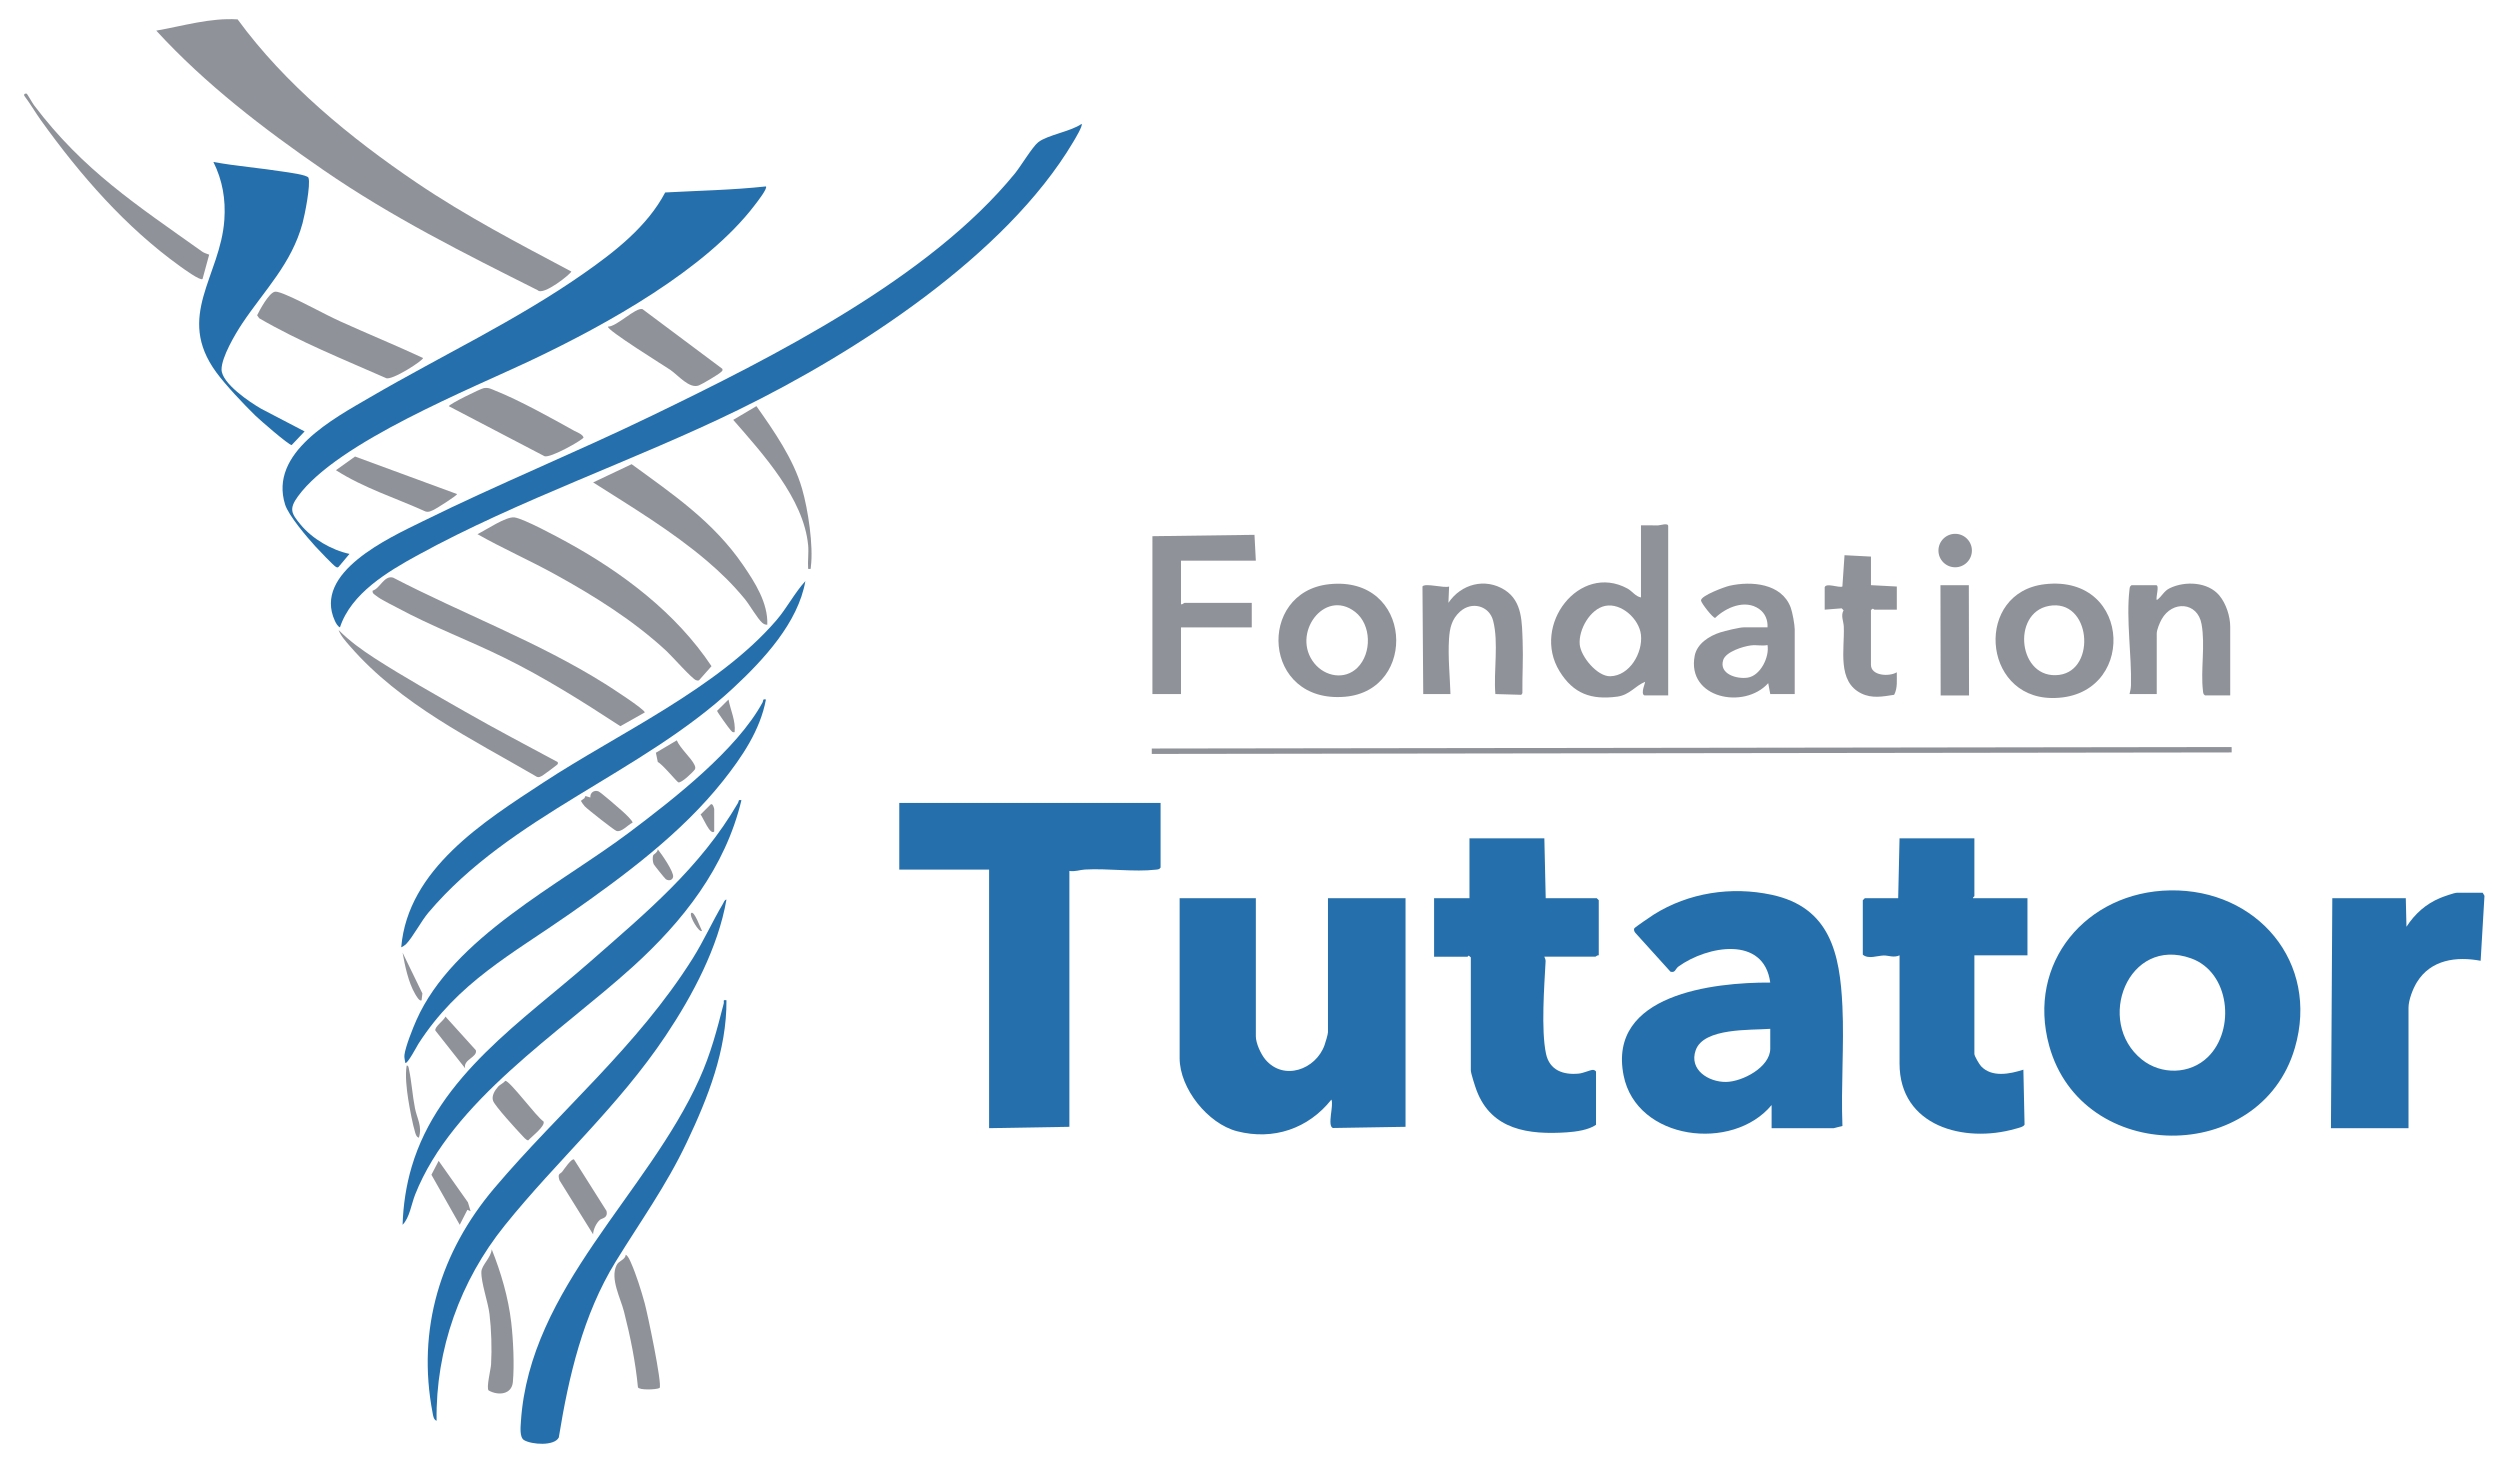 <?xml version="1.0" encoding="UTF-8"?>
<svg id="Calque_1" xmlns="http://www.w3.org/2000/svg" version="1.1" viewBox="0 0 1377.78 816">
  <!-- Generator: Adobe Illustrator 29.3.1, SVG Export Plug-In . SVG Version: 2.1.0 Build 151)  -->
  <defs>
    <style>
      .st0 {
        fill: #2570ac;
      }

      .st1 {
        fill: #8f9299;
      }
    </style>
  </defs>
  <g>
    <path class="st1" d="M130.95,10.67c26.16,35.8,62.02,65.22,98.62,90,27.23,18.44,56.27,33.55,85.28,48.96,0,1.11-15.48,13.63-18.54,10.3-40.88-20.52-80.45-40.29-118.19-66.31-32.89-22.68-64.95-47.24-92.01-76.74,14.81-2.57,29.65-7.15,44.84-6.2Z"/>
    <path class="st1" d="M230.85,627c-1.3-.33-1.69-1.72-2.04-2.83-1.4-4.46-3.14-13.8-3.88-18.62-.85-5.59-1.7-12.9-.82-18.29,1.02-.19,1.14,1.34,1.29,2.06,1.48,7.02,1.9,14.38,3.3,21.46,1.12,5.7,4.13,9.89,2.15,16.22Z"/>
    <path class="st1" d="M385.25,374.89c-.51.33-1.05.12-1.58,0-2.03-.49-13.39-13.33-16.29-16.02-18.24-16.93-40-30.52-61.76-42.49-13.97-7.69-28.68-14.16-42.49-22,4.63-2.24,15.79-9.86,20.41-9.23,5.1.7,23.55,10.66,29.09,13.71,30.62,16.82,59.98,38.97,79.49,68.28l-6.87,7.75Z"/>
    <path class="st1" d="M205.37,325.51c4.08-1.15,6.3-8.57,11.26-7.18,38.5,20.01,80.16,35.48,116.92,58.61,2.9,1.82,21.78,13.98,21.8,15.69l-13.48,7.58c-20.77-13.58-41.91-26.91-64.22-37.86-19.4-9.53-39.75-17.15-58.8-27.45-3.25-1.76-8.86-4.39-11.48-6.52-.98-.79-2.29-1.28-2-2.86Z"/>
    <path class="st1" d="M422.86,344.25c-1.05.14-1.99-.34-2.75-1-2.65-2.27-7.02-9.97-9.68-13.19-6.62-8-13.06-14.34-20.95-21.05-19.33-16.42-41.25-29.57-62.59-43.14l21.21-10.05c22.99,16.74,45.13,31.79,61.44,55.63,6.52,9.53,13.78,20.85,13.33,32.79Z"/>
    <path class="st1" d="M233.11,197.26c.73,1.06-17.42,12.82-20.42,11.09-23.58-10.39-47.54-19.98-69.85-32.96l-1.14-1.63c1.54-3.16,6.39-12.08,9.63-12.95,1.43-.39,4.98,1.15,6.53,1.81,9.74,4.14,19.95,10.06,29.73,14.52,15.09,6.87,30.49,13.12,45.51,20.13Z"/>
    <path class="st1" d="M307.36,420.01c.17.98.2.96-.47,1.55s-7.64,5.8-8.1,6c-.97.42-1.7,1.04-2.87.58-36.26-21.13-74.95-39.75-102.94-71.89-2.24-2.57-5.24-5.84-6.36-9.01,6.04,6.06,12.84,10.99,20.01,15.61,15.79,10.18,33.59,20.15,49.98,29.52,16.7,9.55,33.82,18.5,50.75,27.63Z"/>
    <path class="st1" d="M266.68,213.89c2.62-.44,4.17.56,6.44,1.47,13.16,5.25,30.62,14.97,43.25,22,1.66.92,4.66,1.89,5.24,3.75-.33,1.25-18.32,11.52-21.53,10.31l-52.71-27.55c0-1.09,17.36-9.65,19.31-9.98Z"/>
    <path class="st1" d="M398.11,203.26c.27,1.13-.16,1.2-.79,1.82-1.31,1.29-10.34,6.63-12.17,7.33-5.22,2.02-11.36-5.56-15.75-8.59-2.33-1.6-35.81-22.38-34.3-23.82,4.76.07,15.18-10.71,18.96-9.65l44.03,32.91Z"/>
    <path class="st1" d="M14.85,51.76c.29.25,3.09,5.16,3.9,6.23,27.21,36.03,56.61,54.99,92.61,80.64,1.17.83,2.61,1.2,3.92,1.71l-3.66,13.41c-1.12,1.21-10.67-5.77-12.24-6.89-30.3-21.76-55.23-50.45-76.87-80.63-3.14-4.38-5.84-9.1-9.1-13.41-.54-1.27,1-1.47,1.45-1.07Z"/>
    <path class="st1" d="M251.86,272.26c.47.61-11.57,8.14-12.71,8.65-1.58.69-2.84,1.55-4.71.95-16.47-7.44-34.01-12.93-49.31-22.73l10.54-7.53,56.19,20.67Z"/>
    <path class="st1" d="M445.36,300.38c-2.47-25.71-25.08-50.4-41.27-68.99l12.78-7.56c9.68,13.71,20.4,29.11,25.13,45.42,3.32,11.43,6.35,31.51,4.87,43.15-.17,1.37.25,1.21-1.5,1.11-.29-4.25.4-8.94,0-13.12Z"/>
    <path class="st0" d="M187.35,345.75c-1.28-.57-2.23-2.36-2.79-3.58-12.26-26.66,29.76-45.68,48.28-54.81,41.52-20.48,84.59-38.03,126.29-58.21,66.73-32.31,152.92-75.63,200.2-133.55,3.25-3.99,9.65-14.69,12.81-17.19,5.09-4.03,18.05-5.94,23.96-10.15.79,1.03-3.75,8.49-4.64,9.98-37.12,62.6-119.7,115.92-184.09,147.41-57.58,28.17-121,49.54-177.02,80.23-16.53,9.05-36.84,21.06-43,39.88Z"/>
    <path class="st0" d="M422.11,102.75c1.07,1.05-4.96,8.71-6.02,10.1-27.07,35.69-81.8,65.91-121.96,85.04-34.36,16.37-108.1,45.69-129.89,75.61-5.12,7.03-3.69,9.43,1.39,15.6,6.45,7.83,17.1,14.07,26.97,16.16l-6.01,7.16c-.56.49-.91.3-1.48,0-1.27-.66-9.63-9.48-11.28-11.28-4.58-5-14.81-17.03-16.7-23.05-9-28.61,26.76-47.44,46.97-59.23,39.19-22.85,80.46-42.16,117.74-68.26,17.05-11.94,34.89-25.78,44.75-44.53,18.44-1,37.12-1.33,55.5-3.33Z"/>
    <path class="st0" d="M240.6,783c-1.62-.56-1.89-2.77-2.16-4.2-8.88-46.21,4.31-88.97,34.04-124.06,36.11-42.63,78.8-78.13,109.16-126.34,6.21-9.86,10.91-20.46,16.84-30.41.49-.82.76-2.06,1.88-2.23-4.54,26.3-18.67,52.85-33.43,74.93-26.17,39.15-59.91,68.79-88.79,104.71-24.47,30.43-38.09,68.22-37.53,107.61Z"/>
    <path class="st0" d="M167.86,237.76l-7.12,7.52c-1.68-.01-17.56-13.86-19.9-16.13-6.4-6.24-16.55-16.95-21.71-24.04-22.52-30.89,2.34-52.77,4.51-83.95.79-11.31-1-21.77-6.03-31.9,12.74,2.34,25.74,3.32,38.52,5.34,2.28.36,13.32,1.75,13.88,3.37,1.29,3.79-2.03,20.42-3.27,25.03-6.06,22.4-20.98,36.89-33.24,55.26-3.83,5.74-11.43,18.6-11.4,25.37.04,7.65,15.67,18.11,21.85,21.65l23.91,12.48Z"/>
    <path class="st0" d="M408.61,441c-8.87,37.12-32.28,66.79-59.99,91.88-40.39,36.57-99.34,73.75-119.82,125.43-2.16,5.46-3.01,12.69-6.93,16.69.34-10.85,1.96-21.67,5.04-32.07,14.86-50.07,61.2-80.33,98.46-113.04,30.86-27.1,60.44-51.49,81.37-87.41.57-.98-.13-1.88,1.86-1.48Z"/>
    <path class="st0" d="M221.12,522c3.71-43.03,45.49-69.22,78.35-90.76,41.37-27.12,95.9-51.79,128.27-89.23,5.89-6.81,10.09-15.17,16.11-21.76-4.02,22.95-23.08,43.4-39.73,58.89-50.84,47.28-122.63,70.17-167.99,123.76-4.14,4.89-8.66,13.71-12.46,17.54-.39.4-2.39,1.76-2.56,1.56Z"/>
    <path class="st0" d="M400.36,551.25c.2,27.46-10.25,53.85-21.85,78.27-11.52,24.24-25.42,43.35-39.21,65.79-18.01,29.32-25.87,63.21-31.34,96.91-2.48,4.85-14.97,3.93-19.14,1.45-2.58-1.53-1.92-7.4-1.73-10.33,4.82-73.45,69.94-125.44,98.41-188.84,6.33-14.1,9.53-26.6,13.35-41.43.32-1.24-.77-2.2,1.51-1.82Z"/>
    <path class="st0" d="M422.11,385.5c-3.13,16.9-13.21,31.7-23.7,44.92-22.88,28.82-54.37,52.15-84.36,73.14-32,22.4-61.63,37.72-83.5,71.75-.57.89-6.16,11.5-7.18,10.44-.19-1.66-.7-2.74-.46-4.5.62-4.61,4.55-14.48,6.56-19.01,20.16-45.57,78.84-74.5,117.58-103.67,23.98-18.06,59-45.24,73.25-71.54.53-.98-.25-1.93,1.82-1.52Z"/>
    <path class="st1" d="M363.52,764.92c-1.82,1.01-11.47,1.3-11.95-.4-1.35-14.08-4.2-28.01-7.68-41.68-1.93-7.56-7.72-18.09-4.12-25.54,1.3-2.7,4.7-2.79,5.09-5.79,1.26.58,2.27,3.04,2.83,4.28,2.92,6.59,5.68,15.39,7.6,22.4,1.49,5.42,9.81,44.86,8.22,46.73Z"/>
    <path class="st1" d="M269.29,766.3c-1.4-1.4,1.19-11.61,1.35-14.4.49-8.57.16-19.18-.87-27.69-.81-6.69-4.72-17.53-4.48-23.35.15-3.63,5.46-7.96,5.7-12.37,5.1,12.8,9.14,26.46,10.75,40.26,1.11,9.54,1.78,23.39.91,32.91-.64,7-8.18,7.58-13.36,4.64Z"/>
    <path class="st1" d="M316.35,639.01l17.89,28.32c.98,4.1-2.55,3.97-3.64,4.95-2.01,1.82-3.62,5.24-3.74,7.97l-18.55-29.81c-1.16-4.01.38-3.2,1.58-4.76.96-1.26,5.21-7.54,6.47-6.67Z"/>
    <path class="st1" d="M274.62,598.75c.85-.93,2.9-1.87,3.86-3.08,2.42-.21,17.32,20.05,21.05,22.35,1.24,2.5-6.75,8.55-8.39,10.43-1.02.18-2.92-2.16-3.66-2.94-2.95-3.13-14.63-15.86-15.72-18.79-1.02-2.75,1-5.94,2.86-7.96Z"/>
    <polygon class="st1" points="259.35 667.5 257.57 666.76 253.37 675 237.76 647.42 241.74 639.76 257.88 662.61 259.35 667.5"/>
    <path class="st1" d="M322.05,439.92c.32-.27.27-1.18.74-1.18l2.56.77c-.25-2.62,2.05-4.29,4.45-3.39,1.23.46,11.78,9.6,13.56,11.25.93.86,5.47,5.03,5.24,6-2.6,1.22-6.19,5.58-8.95,4.52-1.4-.54-15.89-11.92-17.34-13.47-.87-.93-1.53-1.97-2.18-3.05.58-.57,1.29-.92,1.91-1.44Z"/>
    <path class="st1" d="M361.47,414.84l11.52-6.83c1.79,4.34,8.09,9.87,9.74,13.52.38.83.64,1.52.28,2.43-1.27,1.81-7.46,7.66-9.14,7.22-.77-.2-8.97-10.25-11.35-11.22l-1.05-5.12Z"/>
    <path class="st1" d="M256.35,588.75l-16.41-20.78c-.56-2.11,4.63-5.43,5.55-7.72l16.75,18.53c1.1,3.87-7.17,5.11-5.89,9.97Z"/>
    <path class="st1" d="M360.07,471.18c.08-.19,2.5-1.5,2.41-3.17,2.04,2.52,9.01,12.53,8.48,15.27-.35,1.81-2.32,2.39-4.01,1.27-.52-.35-6.49-7.81-6.7-8.31-.56-1.33-.76-3.76-.18-5.06Z"/>
    <path class="st1" d="M404.86,403.5c-1.26.29-1.51-.41-2.23-1.14-.95-.97-7.39-9.97-7.44-10.61l6.3-6.24c1.13,6.02,4.03,11.74,3.37,17.99Z"/>
    <path class="st1" d="M232.35,551.25c-1.16.93-3.16-2.76-3.6-3.52-3.75-6.45-5.57-15.45-6.89-22.72l10.93,22.5-.45,3.74Z"/>
    <path class="st1" d="M393.61,458.25c-2.24,2.33-6.3-8.08-7.53-9.36l5.67-5.64c1.15-.65,1.86,2.46,1.86,2.62v12.38Z"/>
    <path class="st1" d="M386.86,512.99c-1.43,1.42-7.03-7.92-6-9.74,1.68-1.96,5.49,9.06,6,9.74Z"/>
  </g>
  <g>
    <path class="st1" d="M919.36,383.25h-13.12c-2.3-.97.68-7.25.37-7.49-5.72,2.4-8.49,7.27-15.44,8.18-14.23,1.86-24.05-1.61-31.66-13.96-15.71-25.49,10.99-59.99,37.39-45.64,2.63,1.43,4.39,4.34,7.46,4.92v-39.75c3.12-.1,6.28.12,9.41.04,1.18-.03,5.59-1.55,5.59.34v93.38ZM884.66,333.91c-8.34,1.69-14.74,13.09-14.06,21.21.57,6.75,9.69,17.73,16.8,17.57,10.73-.24,18.02-12.87,16.95-22.82-.94-8.74-10.83-17.75-19.7-15.96Z"/>
    <path class="st1" d="M635.11,295.5l56.25-.75.75,14.25h-41.25v24c.81.28,1.65-.75,1.88-.75h37.12v13.5h-39v36.75h-15.75v-87Z"/>
    <path class="st1" d="M1126.94,321.96c48.88-5.59,50.71,63.47,3.62,62.72-38.49-.61-42.22-58.3-3.62-62.72ZM1129.16,333.93c-20.89,3.87-16.85,41.01,5.76,38,20.7-2.76,17.38-42.29-5.76-38Z"/>
    <path class="st1" d="M732.46,321.97c46.2-5,49.2,58.59,8.77,62.02-45.67,3.87-48.74-57.69-8.77-62.02ZM748.09,367.98c8.01-7.89,7.79-23.76-1.3-30.79-16.97-13.13-35.48,12.31-22.41,28.41,5.91,7.28,16.69,9.29,23.71,2.38Z"/>
    <path class="st1" d="M1229.11,383.25h-13.88c-1.07-.66-1.04-1.5-1.16-2.59-1.35-11.49,1.36-24.88-.77-36.73-2.21-12.26-16.15-13.1-22-2.62-1.06,1.9-2.69,5.75-2.69,7.81v33.38h-15c.4-1.64.74-3.1.79-4.84.43-16.38-2.72-36.46-.83-52.58.13-1.09.09-1.93,1.16-2.59h13.5c2.09,0-.3,6.7.38,8.25,2.95-2.06,3.77-4.96,7.24-6.62,8.41-4.04,20.97-3.47,27.23,4.02,3.76,4.5,6.02,11.54,6.02,17.23v37.88Z"/>
    <path class="st1" d="M784.36,382.5l-.42-59.3c1.44-2.05,11.85,1.05,14.68.04l-.38,9c6.92-10.37,20.25-13.99,31.08-7.07,9.8,6.26,9.42,17.99,9.83,28.42.37,9.43-.25,18.98-.14,28.43l-.6.9-14.3-.42c-1.03-12.61,1.91-28.27-1.22-40.41-2.15-8.33-11.84-10.88-18.29-4.99-4.56,4.17-5.64,9.05-6.02,14.98-.64,10.11.48,20.34.79,30.41h-15Z"/>
    <path class="st1" d="M1005.61,323.62c.79-2.55,7.76.45,9.75-.37l1.18-17.27,14.57.76v15.75s14.25.75,14.25.75v12.75h-12.38c-.26,0-.83-1.33-1.88.38v30c0,6.13,10.1,6.67,14.25,4.13-.06,4.15.55,8.58-1.45,12.42-6.27.95-12.11,2.17-18.09-.75-13.54-6.62-9.16-24.36-9.67-36.83-.12-3.01-1.79-5.97-.13-9l-1.04-1.08-9.36.74v-12.38Z"/>
    <rect class="st1" x="1069.47" y="322.49" width="15.64" height="60.77" transform="translate(-.62 1.9) rotate(-.1)"/>
    <circle class="st1" cx="1077.52" cy="303.42" r="9.22"/>
    <path class="st0" d="M1195.97,490.7c47.91-.81,82.49,39.66,68.76,86.8-18.91,64.93-117.27,64.41-135.38-1.11-12.64-45.72,20.46-84.91,66.62-85.69ZM1216.85,582.49c15.27-15.02,12.03-46.67-9.28-54.32-34.83-12.5-53.08,34.86-27.21,55.71,10.67,8.6,26.61,8.33,36.49-1.4Z"/>
    <path class="st0" d="M692.11,495v76.12c0,3.81,2.74,9.8,5.23,12.77,10.08,12.01,27.79,5.58,32.63-7.9.5-1.4,1.89-6,1.89-7.11v-73.88h42.75v126l-40.02.65c-3.33-1.09.64-12.81-.85-15.64-12.68,15.99-31.94,22.58-51.95,17.44-16.1-4.14-31.68-23.56-31.68-40.32v-88.12h42Z"/>
    <path class="st0" d="M976.36,609c-21.46,25.94-74.45,19.53-81.57-16.3-8.9-44.79,49.51-51.35,80.82-51.2-3.53-26.08-34.75-20.21-50.52-8.89-1.96,1.41-1.66,3.63-4.46,2.91l-19.31-21.35c-.61-.66-1.07-1.77-.61-2.57.33-.57,9.34-6.72,10.75-7.61,19.17-12.03,42.77-15.62,64.9-10.87,32.16,6.9,37.67,32.26,39.02,61.48,1,21.7-.85,44.16.01,65.94l-4.89,1.24-34.15-.03v-12.75ZM975.61,567c-10.8.85-36.66-.72-41.09,11.78-3.82,10.79,7.08,17.59,16.68,17.49,9.03-.09,24.41-8.13,24.41-18.4v-10.88Z"/>
    <path class="st0" d="M639.61,442.5v35.62c-.66,1.07-1.49,1.03-2.59,1.16-11.86,1.39-26.73-.8-39.07-.07-2.83.17-5.6,1.29-8.6.78v141.01s-44.25.75-44.25.75v-142.5h-49.5v-36.75h144Z"/>
    <path class="st0" d="M851.11,462l.75,33h28.12l1.12,1.12v30.38c-.74-.24-1.63.75-1.88.75h-28.12c.28.88.76,1.49.7,2.53-.73,13.81-2.54,37.87.22,50.93,1.95,9.19,9.54,11.81,18.11,10.96,2.5-.25,6.04-1.94,7.74-2.05.65-.04,1.72.57,1.72,1.02v29.25c-4.09,2.89-11.11,3.82-16.09,4.16-20.9,1.4-41.48-1.23-49.73-23.09-.76-2.02-3.18-9.44-3.18-11.07v-62.25l-1.12-.96c-.3-.02-.56.59-.75.59h-18.38v-32.25h19.5v-33h41.25Z"/>
    <path class="st0" d="M1088.11,462v31.88c0,.23-.95.58-.75,1.12h30v31.5h-29.25v54.38c0,1.09,2.7,5.72,3.72,6.78,5.96,6.28,15.94,4.23,23.28,1.85l.65,30.27c-.43,1.28-3.78,1.95-5.16,2.34-28,8.01-63.74-1.3-63.74-35.99v-59.62c-3.14,1.46-6.23,0-8.71.07-3.45.09-8.5,2.17-11.54-.45v-30l1.12-1.12h18.38l.75-33h41.25Z"/>
    <path class="st0" d="M1368.24,492l.98,1.69-2.11,35.81c-13.42-2.52-27.43-.63-35.1,11.77-2.26,3.66-4.65,9.85-4.65,14.1v66.38h-42.75l.75-126.75h40.5l.37,15.75c4.6-7.11,10.71-12.61,18.62-15.88,1.71-.71,7.73-2.86,9.14-2.86h14.25Z"/>
    <rect class="st1" x="634.73" y="412.16" width="595.14" height="2.99" transform="translate(-.55 1.24) rotate(-.08)"/>
    <path class="st1" d="M989.11,382.5h-13.5l-1.12-6c-13.26,14.75-44.97,8.36-40.54-15.04,1.27-6.72,7.96-10.97,14.07-12.93,2.59-.83,10.62-2.79,12.96-2.79h13.12c.23-3.98-1.27-7.73-4.55-10.07-7.73-5.52-18.24-.97-24.32,4.87-1.31.02-7.64-8.16-7.78-9.55-.27-2.7,13.1-7.57,15.62-8.15,12.04-2.73,28.83-1.41,33.81,11.99.96,2.57,2.21,9.48,2.21,12.04v35.62ZM974.1,355.5c-3.09.64-5.82-.22-9.18.2-4.29.53-13.77,3.48-15.23,8.01-2.5,7.77,7.55,10.67,13.5,9.74,7.03-1.1,12.05-11.34,10.91-17.95Z"/>
  </g>
</svg>